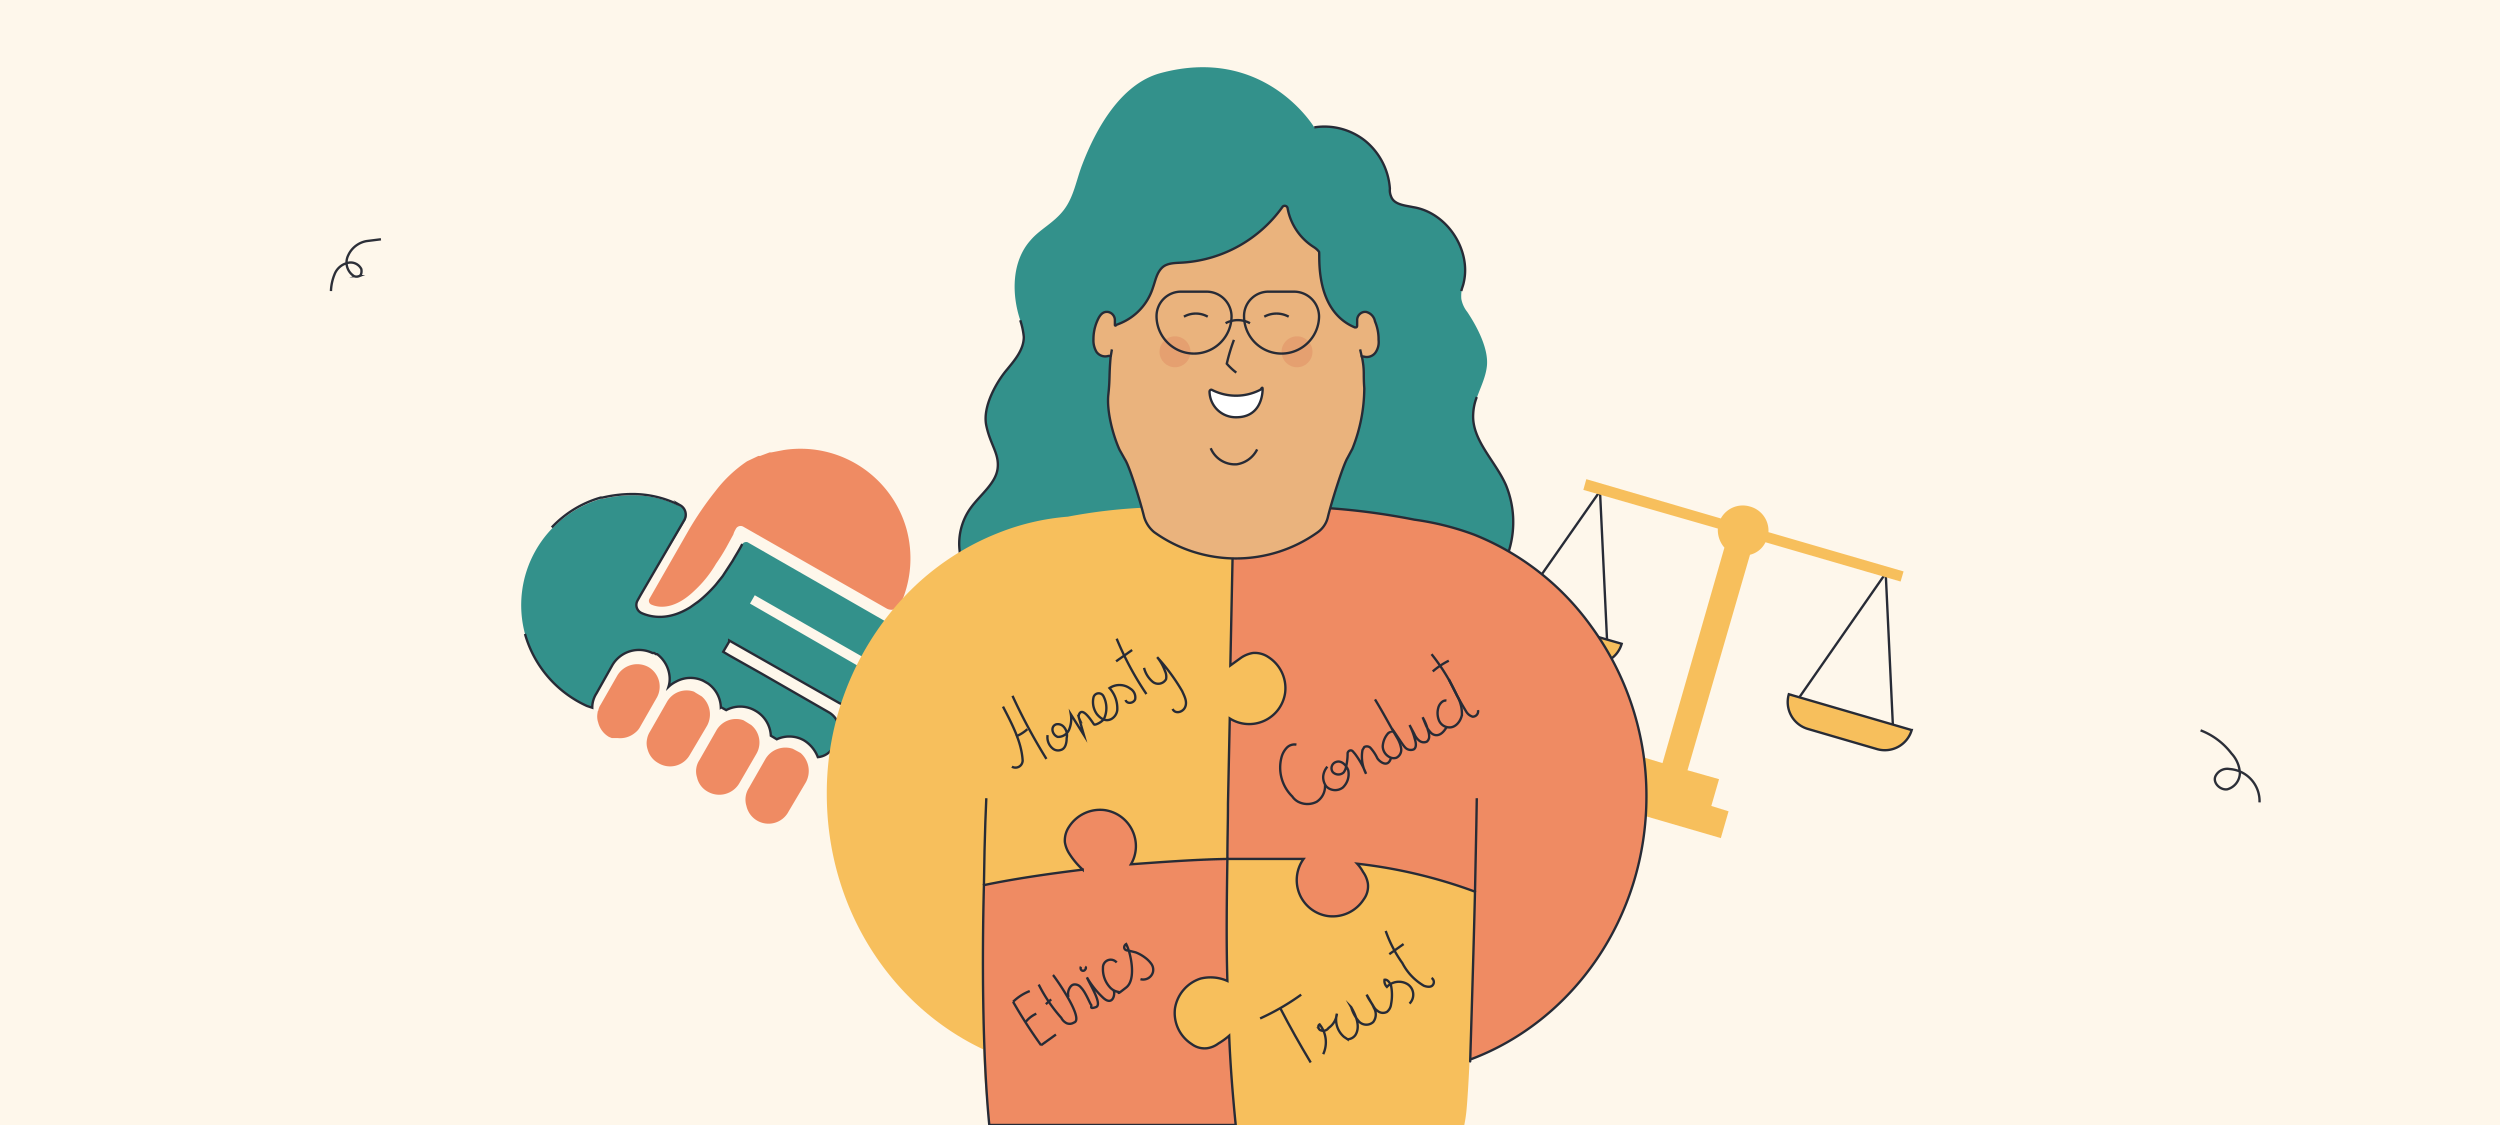 <?xml version="1.0" encoding="utf-8"?>
<svg xmlns="http://www.w3.org/2000/svg" data-name="Capa 2" id="Capa_2" viewBox="0 0 420 189">
  <defs>
    <style>.cls-1{fill:#fef7eb;}.cls-11,.cls-2{fill:none;}.cls-2,.cls-3,.cls-7,.cls-8,.cls-9{stroke:#272b36;}.cls-11,.cls-2,.cls-3,.cls-7,.cls-8,.cls-9{stroke-miterlimit:10;stroke-width:0.4px;}.cls-3,.cls-4{fill:#f7bf5c;}.cls-5{fill:#33918b;}.cls-6,.cls-7{fill:#ef8b63;}.cls-8{fill:#eab37d;}.cls-9{fill:#fff;}.cls-10{fill:#e5a070;}.cls-11{stroke:#2c2f38;}</style>
  </defs>
  <rect class="cls-1" height="189" width="420"/>
  <polygon class="cls-2" points="268.8 82.5 253 105.1 270.1 110 268.8 82.5"/>
  <path class="cls-3" d="M263.9,96.8h0a0,0,0,0,1,0,0v21.5a0,0,0,0,1,0,0h0a4.7,4.7,0,0,1-4.7-4.7V101.5A4.7,4.7,0,0,1,263.9,96.8Z" transform="translate(85.6 328.9) rotate(-73.9)"/>
  <polygon class="cls-2" points="316.8 96.3 301 119 318.1 123.9 316.8 96.3"/>
  <path class="cls-3" d="M311.9,110.7h0a0,0,0,0,1,0,0v21.5a0,0,0,0,1,0,0h0a4.7,4.7,0,0,1-4.7-4.7V115.4a4.7,4.7,0,0,1,4.7-4.7Z" transform="matrix(0.28, -0.96, 0.96, 0.28, 106.92, 385.06)"/>
  <path class="cls-4" d="M296.6,91.1l22.7,6.6.5-1.7-22.7-6.6a4.2,4.2,0,0,0-3.1-4.3,4.2,4.2,0,0,0-4.9,2l-22.6-6.6-.5,1.8,22.6,6.5a4.5,4.5,0,0,0,1.1,3.2l-10.4,36.2-5.3-1.6-1.3,4.6-2.9-.9-1.3,4.5,20.6,6,1.3-4.5-2.9-.9,1.3-4.5-5.3-1.5L294,93.2A3.9,3.9,0,0,0,296.6,91.1Z"/>
  <path class="cls-5" d="M149.9,109.2a3.6,3.6,0,0,1-4.9,1.2L126.8,100l-.8,1.4,18.2,10.5a3.5,3.5,0,0,1,1.3,4.9,3.4,3.4,0,0,1-4.7,1.2l-18.3-10.4v.2l-1,1.7,1,.6,5.5,3.1,11.3,6.5a3.6,3.6,0,0,1,1.3,4.8l-.6,1a3.3,3.3,0,0,1-2.6,1.7,5.7,5.7,0,0,0-2.3-2.8,5,5,0,0,0-4.6-.2h0l-1-.6a5.1,5.1,0,0,0-2.6-4.2,5,5,0,0,0-4.9-.1l-.9-.5a5.1,5.1,0,0,0-2.2-4l-.7-.4a5,5,0,0,0-4.6.1,5.1,5.1,0,0,0-1.3.9,4.4,4.4,0,0,0,.2-1.6,5.3,5.3,0,0,0-2.1-3.9h-.2l-.3-.2h-.3a5.2,5.2,0,0,0-6.7,2l-2.7,4.8a4.4,4.4,0,0,0-.7,2.4l-.9-.3a18.9,18.9,0,0,1-10.4-12.1,18.6,18.6,0,0,1,12.8-22.7h.3a22,22,0,0,1,5-.6,17.6,17.6,0,0,1,7.6,1.7l.5.2a1.8,1.8,0,0,1,.7,2.4L107.6,100l-.5.9a1.5,1.5,0,0,0,.7,2.1h0c1.8.8,4.7,1.2,8.2-1l1.4-1a23,23,0,0,0,2.8-2.7l1.2-1.5,1.7-2.6c.5-.9,1.1-1.8,1.6-2.8a.8.8,0,0,1,.9-.3h0l23,13.2.7.5A3.6,3.6,0,0,1,149.9,109.2Z"/>
  <path class="cls-6" d="M118.8,121.9l-2.9,4.9a3.8,3.8,0,0,1-5.3,1.4,3.7,3.7,0,0,1-1.8-2.3,3.3,3.3,0,0,1-.1-1.7,3.5,3.5,0,0,1,.5-1.3L112,118a3.8,3.8,0,0,1,4.6-1.8l.3.2,1,.6A4,4,0,0,1,118.8,121.9Z"/>
  <path class="cls-6" d="M127.1,126.6l-2.9,5a3.9,3.9,0,0,1-5.3,1.4,3.6,3.6,0,0,1-1.8-2.4,3.4,3.4,0,0,1,.4-2.9l2.8-4.9a3.8,3.8,0,0,1,4.6-1.8l1.3.8A3.8,3.8,0,0,1,127.1,126.6Z"/>
  <path class="cls-6" d="M135.4,131.4l-2.9,4.9a3.8,3.8,0,0,1-7.1-.9,3.6,3.6,0,0,1,.4-3l2.8-4.9a3.9,3.9,0,0,1,4.6-1.7l1.3.7A4,4,0,0,1,135.4,131.4Z"/>
  <path class="cls-6" d="M152.3,88.9a18.7,18.7,0,0,1-1,12.6,1.7,1.7,0,0,1-2.4.7l-24-13.7a.9.9,0,0,0-1.3.4,3.6,3.6,0,0,0-.4.9l-.6,1.1L122,92a31.8,31.8,0,0,1-1.7,2.7,19.6,19.6,0,0,1-3.6,4.5c-3.2,3.1-5.8,3-7.2,2.4a.7.7,0,0,1-.4-1l6.7-11.7a55.8,55.8,0,0,1,4.4-6.4,22.4,22.4,0,0,1,5.3-5l1.9-.9h.3l1.6-.6h.3l2.1-.4A18.5,18.5,0,0,1,152.3,88.9Z"/>
  <path class="cls-6" d="M110.4,117.1l-2.8,4.9a3.1,3.1,0,0,1-.9,1.1,3.9,3.9,0,0,1-2.9.9h-1l-.5-.2a3.9,3.9,0,0,1-1.8-2.4,3.2,3.2,0,0,1-.1-1.7.4.4,0,0,1,.1-.3,2.6,2.6,0,0,1,.4-1l2.8-4.9a3.9,3.9,0,0,1,5.3-1.4A3.8,3.8,0,0,1,110.4,117.1Z"/>
  <path class="cls-2" d="M92.7,88.6a18.2,18.2,0,0,1,8.2-5h.3a22,22,0,0,1,5-.6,17.6,17.6,0,0,1,7.6,1.7l.5.2a1.8,1.8,0,0,1,.7,2.4L107.6,100l-.5.9a1.5,1.5,0,0,0,.7,2.1h0c1.8.8,4.7,1.2,8.2-1l1.4-1a23,23,0,0,0,2.8-2.7l1.2-1.5,1.7-2.6c.5-.9,1.1-1.8,1.6-2.8"/>
  <path class="cls-2" d="M145.5,116.8a3.4,3.4,0,0,1-4.7,1.2l-18.3-10.4v.2l-1,1.7,1,.6,5.5,3.1,11.3,6.5a3.6,3.6,0,0,1,1.3,4.8l-.6,1a3.3,3.3,0,0,1-2.6,1.7,5.7,5.7,0,0,0-2.3-2.8,5,5,0,0,0-4.6-.2h0l-1-.6a5.1,5.1,0,0,0-2.6-4.2,5,5,0,0,0-4.9-.1l-.9-.5a5.1,5.1,0,0,0-2.2-4l-.7-.4a5,5,0,0,0-4.6.1,5.1,5.1,0,0,0-1.3.9,4.4,4.4,0,0,0,.2-1.6,5.3,5.3,0,0,0-2.1-3.9h-.2l-.3-.2h-.3a5.2,5.2,0,0,0-6.7,2l-2.7,4.8a4.4,4.4,0,0,0-.7,2.4l-.9-.3a18.9,18.9,0,0,1-10.4-12.1"/>
  <path class="cls-4" d="M247.8,149.8c-.3,12.7-.8,29.6-1.4,36.4h0a23.6,23.6,0,0,1-.4,2.8H207.6c-.5-5-.9-10-1.1-15a11.8,11.8,0,0,1-1.8,1.3,4.1,4.1,0,0,1-1.9.8,3.6,3.6,0,0,1-2.6-.7,6.2,6.2,0,0,1-2.8-6,6.3,6.3,0,0,1,4.3-5,7,7,0,0,1,4.5.4c-.2-6.8-.1-13.6,0-20.5H219a6.1,6.1,0,0,0,4.1,9.6,6.2,6.2,0,0,0,6-2.8,3.7,3.7,0,0,0,.7-2.7,4.6,4.6,0,0,0-.8-1.9,7.1,7.1,0,0,0-1-1.4A84.2,84.2,0,0,1,247.8,149.8Z"/>
  <path class="cls-5" d="M245.5,108.3a15.3,15.3,0,0,0,4.1-5.9,47,47,0,0,0,4-10.2,16.4,16.4,0,0,0-.6-10.7c-1.8-4.1-5.8-7.6-5.5-12,.2-2.8,2-5.2,2.3-8s-1.5-6.4-3.3-9.1a4.9,4.9,0,0,1-1-2.2,6.3,6.3,0,0,1,.4-2.7c1.3-5.5-2.8-11.8-8.5-12.7-1.4-.3-3.2-.4-3.7-1.8a2.7,2.7,0,0,1-.2-1.3,11.4,11.4,0,0,0-4.1-8,11,11,0,0,0-8.6-2.3s-8.3-13.9-25.9-9.1c-6.5,1.8-10.7,9.1-13.1,15.4-1,2.6-1.4,5.4-3.1,7.6s-4,3.2-5.6,5.1c-3.1,3.5-3.2,8.9-1.7,13.4a12.7,12.7,0,0,1,.6,2.8c0,2.2-1.6,4-3,5.7s-4,5.9-3.3,9.2,2.2,4.7,1.9,7.2-2.9,4.4-4.5,6.6a10.3,10.3,0,0,0-1.8,7.8c.5,2.3,1.8,4.6,1.6,7Z"/>
  <path class="cls-2" d="M171.4,53.8a12.7,12.7,0,0,1,.6,2.8c0,2.2-1.6,4-3,5.7s-4,5.9-3.3,9.2,2.2,4.7,1.9,7.2-2.9,4.4-4.5,6.6a10.3,10.3,0,0,0-1.8,7.8c.5,2.3,1.8,4.6,1.6,7l82.6,8.2a15.3,15.3,0,0,0,4.1-5.9,47,47,0,0,0,4-10.2,16.4,16.4,0,0,0-.6-10.7c-1.8-4.1-5.8-7.6-5.5-12a8.8,8.8,0,0,1,.6-2.8"/>
  <path class="cls-2" d="M245.5,48.9c.1-.5.3-.9.4-1.4,1.3-5.5-2.8-11.8-8.5-12.7-1.4-.3-3.2-.4-3.7-1.8a2.7,2.7,0,0,1-.2-1.3,11.4,11.4,0,0,0-4.1-8,11,11,0,0,0-8.6-2.3"/>
  <path class="cls-4" d="M215.9,116.4a6.1,6.1,0,0,1-9.3,4.3l-.3,14.3c0,3.1-.1,6.2-.1,9.3-5.3.1-10.7.5-16.2.9a6,6,0,0,0,.6-4.7,6.1,6.1,0,0,0-5-4.4,6.2,6.2,0,0,0-6,2.8,4.1,4.1,0,0,0-.7,2.6,5,5,0,0,0,.8,2,13.2,13.2,0,0,0,2.2,2.6c-5.7.7-11.3,1.5-16.6,2.6-.3,11.6-.3,27.9.9,40.3a110.9,110.9,0,0,1-1-12.7c-15.5-7.3-26.3-23.7-26.3-42.9a48.2,48.2,0,0,1,12.6-32.7,43.7,43.7,0,0,1,16.3-11.2,40.1,40.1,0,0,1,11.6-2.7A90.2,90.2,0,0,1,192,85.3l1.1.4,14.1,1.7-.5,24.4,1.8-1.3a5,5,0,0,1,2-.8,4.1,4.1,0,0,1,2.6.7A6.2,6.2,0,0,1,215.9,116.4Z"/>
  <path class="cls-7" d="M276.6,133.8c0,20.4-12.4,37.8-29.6,44.2-.1,3,.5-15.5.8-28.2a84.2,84.2,0,0,0-19.8-4.7,7.1,7.1,0,0,1,1,1.4,4.6,4.6,0,0,1,.8,1.9,3.7,3.7,0,0,1-.7,2.7,6.2,6.2,0,0,1-6,2.8,6.1,6.1,0,0,1-4.1-9.6H206.2c0-3.1.1-6.2.1-9.3l.3-14.3a6.1,6.1,0,0,0,9.3-4.3,6.2,6.2,0,0,0-2.8-6,4.1,4.1,0,0,0-2.6-.7,5,5,0,0,0-2,.8l-1.8,1.3.5-24.4,6.6.8,8.3-2.9a115.3,115.3,0,0,1,15.5,2,47.2,47.2,0,0,1,10,2.5,44.5,44.5,0,0,1,19.7,15.4A48.2,48.2,0,0,1,276.6,133.8Z"/>
  <path class="cls-7" d="M207.6,189H166.2c-1.2-12.4-1.2-28.7-.9-40.3,5.3-1.1,10.9-1.9,16.6-2.6a13.2,13.2,0,0,1-2.2-2.6,5,5,0,0,1-.8-2,4.1,4.1,0,0,1,.7-2.6,6.2,6.2,0,0,1,6-2.8,6.1,6.1,0,0,1,5,4.4,6,6,0,0,1-.6,4.7c5.5-.4,10.9-.8,16.2-.9-.1,6.9-.2,13.7,0,20.5a7,7,0,0,0-4.5-.4,6.3,6.3,0,0,0-4.3,5,6.2,6.2,0,0,0,2.8,6,3.6,3.6,0,0,0,2.6.7,4.1,4.1,0,0,0,1.9-.8,11.8,11.8,0,0,0,1.8-1.3C206.7,179,207.1,184,207.6,189Z"/>
  <path class="cls-2" d="M165.7,134.1s-.3,6-.4,14.6"/>
  <path class="cls-2" d="M248.1,134.1s-.1,6.9-.3,15.7"/>
  <path class="cls-8" d="M231.6,57.1a3.1,3.1,0,0,1-.5,2.1,1.8,1.8,0,0,1-2,.7h-.3c.5,2.6.2,2.7.4,5.3a27.6,27.6,0,0,1-2,10.2l-.8,1.5c-.8,1.3-2.8,7.8-3.3,9.9a4.3,4.3,0,0,1-1.7,2.6h0a23.6,23.6,0,0,1-27.5,0h0a5.2,5.2,0,0,1-1.7-2.6c-.5-2.1-2.4-8.4-3.2-9.6l-.9-1.6c-1.1-2.4-2.2-6.5-1.9-9.3s.1-3.2.4-6.5h-.4a1.8,1.8,0,0,1-2-.7,3.8,3.8,0,0,1-.5-2.1,7.7,7.7,0,0,1,.6-3c.3-.7.7-1.5,1.5-1.6h.3a1.4,1.4,0,0,1,1.2,1.4v.8a.1.1,0,0,0,.2,0l.5-.2a9.6,9.6,0,0,0,5.7-6.1c.4-1.1.6-2.4,1.5-3.3s2.4-.8,3.7-.9a22.4,22.4,0,0,0,16.6-9.4.5.5,0,0,1,.8.2,9.8,9.8,0,0,0,4.4,6.6,3.4,3.4,0,0,1,.9.8c.2.4-.9,9.8,6,12.7h.2c.1,0,.2-.1.2-.3v-.9a1.4,1.4,0,0,1,1.2-1.4h.3a2,2,0,0,1,1.5,1.6A7.7,7.7,0,0,1,231.6,57.1Z"/>
  <path class="cls-9" d="M211.7,65.5a8.9,8.9,0,0,1-8.1,0c-.2-.1-.4.1-.4.3a4.4,4.4,0,0,0,4.5,4.3c3.7,0,4.3-3.1,4.4-4.3S211.9,65.4,211.7,65.5Z"/>
  <path class="cls-2" d="M202.9,53.2a4.1,4.1,0,0,0-4,0"/>
  <path class="cls-2" d="M216.5,53.2a4.3,4.3,0,0,0-4.1,0"/>
  <path class="cls-2" d="M210,54.3a4.3,4.3,0,0,0-4.1,0"/>
  <path class="cls-2" d="M207.3,57.1a31.3,31.3,0,0,0-1.2,4,10.6,10.6,0,0,0,1.6,1.5"/>
  <circle class="cls-10" cx="197.4" cy="59.1" r="2.6"/>
  <circle class="cls-10" cx="217.9" cy="59.1" r="2.6"/>
  <path class="cls-2" d="M228.5,58.7l.3,1.3"/>
  <path class="cls-2" d="M186.6,59.9c.1-.4.1-.8.2-1.2"/>
  <path class="cls-2" d="M203.4,75.3a4.4,4.4,0,0,0,4.4,2.7,4.6,4.6,0,0,0,3.4-2.5"/>
  <path class="cls-2" d="M194.3,53a6.3,6.3,0,0,0,12.6.2h0a4.2,4.2,0,0,0-4.2-4.2h-4.2a4.1,4.1,0,0,0-4.2,4.1Z"/>
  <path class="cls-2" d="M209,53a6.3,6.3,0,0,0,12.6.2h0a4.2,4.2,0,0,0-4.2-4.2h-4.2A4.1,4.1,0,0,0,209,53Z"/>
  <path class="cls-2" d="M168.5,118.7c1.5,2.9,3.1,5.9,3.3,9a1.2,1.2,0,0,1-1.8,1.1h0"/>
  <path class="cls-2" d="M170.7,123.7a6.2,6.2,0,0,0,1.9-1.2"/>
  <path class="cls-2" d="M170.1,116.9a97.8,97.8,0,0,0,5.7,10.6"/>
  <path class="cls-2" d="M176,123.5a2.4,2.4,0,0,0,.8,2.2,1.4,1.4,0,0,0,1.4.3c.8-.2,1-1.2,1-2a2.1,2.1,0,0,0-.6-2,1.3,1.3,0,0,0-1.2-.3c-1,.4-.6,1.8.3,2.1a2,2,0,0,0,1.9-1.2,4.7,4.7,0,0,0,.3-2.6l2.2,3.5h0l-.8-2.8a.9.9,0,0,1,.1-.9c.7-.9,2.2,1.7,2.4,1.9s1.5-.5,1.7-1a4.3,4.3,0,0,0-.1-3.7.9.9,0,0,0-1.7.2,3.5,3.5,0,0,0,.6,2.8c.6.7,1.4,1.3,2.4.8a2,2,0,0,0,1-1.5,5.1,5.1,0,0,0-1.3-3.7,3,3,0,0,1,3.5.1,1.7,1.7,0,0,1,.8,1.8c-.3.7-1.4.8-1.6.1"/>
  <path class="cls-2" d="M187.6,107.3a51.9,51.9,0,0,0,5,9.3"/>
  <path class="cls-2" d="M187.5,111.1l2.7-1.9"/>
  <path class="cls-2" d="M192.2,112.2a4.5,4.5,0,0,0,1.4,2.3,1.5,1.5,0,0,0,2.3-.4,2.2,2.2,0,0,0-.2-1.4,7.6,7.6,0,0,0-1.3-2.3,33.5,33.5,0,0,1,4.2,5.7c.4.9.9,1.8.5,2.7s-1.7,1.2-2.1.3"/>
  <path class="cls-2" d="M217.8,125.1a1.8,1.8,0,0,0-1.6.5,3.7,3.7,0,0,0-.9,1.6,6.8,6.8,0,0,0,1.8,6.6,2.8,2.8,0,0,0,1,.9,3.4,3.4,0,0,0,3.1,0,3.1,3.1,0,0,0,1.4-2.8"/>
  <path class="cls-2" d="M223,128.8a2.9,2.9,0,0,0-.7,1.6,2.6,2.6,0,0,0,.5,1.7,2.1,2.1,0,0,0,2.8.2,3.1,3.1,0,0,0,.9-2.9c-.3-.8-1.1-1.7-2-1.4a1.1,1.1,0,0,0-.6,1.7,1.3,1.3,0,0,0,1.8.1,2,2,0,0,0,.4-.8,9.9,9.9,0,0,0,.3-2.4.4.4,0,0,1,.1-.3.5.5,0,0,1,.6-.2c.2.1.3.3.5.5a14.1,14.1,0,0,1,1.9,3.4,6.3,6.3,0,0,1-.6-4l.3-.5a.9.9,0,0,1,1,.1,7.1,7.1,0,0,1,1.2,1.8c.4.6,1.8,1.7,2.3-.1"/>
  <path class="cls-2" d="M233.8,123.1c0-.2-.4-.1-.6.1a3.6,3.6,0,0,0-.9,2.2,2.1,2.1,0,0,0,1.4,1.9,1.4,1.4,0,0,0,.9,0,1.5,1.5,0,0,0,.8-1.5,4.9,4.9,0,0,0-.6-1.7c-1.3-2.2-2.5-4.5-3.8-6.6"/>
  <path class="cls-2" d="M233.8,122.4c.4.4,1.8,2.7,2.2,3.1a1.3,1.3,0,0,0,1.5.4c.5-.3.4-1.1.2-1.7a11.7,11.7,0,0,0-.9-2.4l.8,1.5a2.8,2.8,0,0,0,.8,1.1,1.2,1.2,0,0,0,1.3.2,1.1,1.1,0,0,0,.4-.9,3,3,0,0,0-.2-1,8.5,8.5,0,0,0-.9-2.2l.5,1.2a4,4,0,0,0,1,1.5c.5.4,1.5.7,2.5-1"/>
  <path class="cls-2" d="M243,117.7c-.6-.1-1.1.5-1.3,1a3.3,3.3,0,0,0,0,2.2,1.9,1.9,0,0,0,1.7,1.3c1.1.1,2-1,2.2-2.1a6.1,6.1,0,0,0-.8-3.2,33.8,33.8,0,0,0-4.3-7"/>
  <path class="cls-2" d="M240.7,112.8a12.7,12.7,0,0,1,2.7-1.8"/>
  <path class="cls-2" d="M243.4,114.1a56.1,56.1,0,0,0,2.9,5.4,1.9,1.9,0,0,0,1.1.9.9.9,0,0,0,.9-1.1"/>
  <path class="cls-2" d="M170.2,168.3a82.1,82.1,0,0,0,4.7,7.3"/>
  <path class="cls-2" d="M170.2,168.3a8.4,8.4,0,0,1,2.8-1.8"/>
  <path class="cls-2" d="M172.3,171.7a4.9,4.9,0,0,1,1.8-1.4"/>
  <path class="cls-2" d="M174.9,175.6l2.5-1.8"/>
  <path class="cls-2" d="M174.5,165.4a25.9,25.9,0,0,0,3.8,5.6,2,2,0,0,0,.9.9,1.3,1.3,0,0,0,1.2-.1c1.9-.5-3.2-7.7-3.5-8"/>
  <path class="cls-2" d="M175.7,168.7l.9-.8"/>
  <path class="cls-2" d="M187.1,166.4c.3.7-.2,2.7-1.8,1.2a15,15,0,0,1-2.7-3.4c.5,1.2,2.7,4.6,1.5,5s-.6-.2-.8-.4-.9-2.1-1.7-2.9a1.3,1.3,0,0,0-1.2-.5.9.9,0,0,0-.5.3,2,2,0,0,0-.4,1.8"/>
  <path class="cls-2" d="M181.6,162.4a.5.5,0,0,0,.1.6.4.4,0,0,0,.6-.1s.3-.3,0-.5"/>
  <path class="cls-2" d="M191.6,164.5a1.7,1.7,0,0,0,2.1-1.2,1.7,1.7,0,0,0-.3-1.4,4.7,4.7,0,0,0-1-1,6.5,6.5,0,0,0-1.6-.9l-1.2-.3c-.9,0-.9-.8-.4-1.1.7,1.3,1.8,5.9,0,7.3s-1,.8-1.5.7a2.4,2.4,0,0,1-1.2-.7,4.5,4.5,0,0,1-1.2-3.3,1.3,1.3,0,0,1,2.3-.9"/>
  <path class="cls-2" d="M211.7,171.1a39.9,39.9,0,0,0,6.9-4"/>
  <path class="cls-2" d="M215.1,169.4c1.6,3.1,3.3,6.1,5.1,9.1"/>
  <path class="cls-2" d="M222.3,177.1a4.8,4.8,0,0,0-.6-5c-.4.2-.2.9.2,1a1.1,1.1,0,0,0,1.3-.4,3.3,3.3,0,0,0,1.4-2.4,3.8,3.8,0,0,0,1.2,3.9l.6.4a1.7,1.7,0,0,0,1.3-.7c.9-1.4.1-3.3-.7-4.7a6.3,6.3,0,0,0,1.3,2.4,1.7,1.7,0,0,0,2.4.1,2.1,2.1,0,0,0,.1-2.4c-.3-.8-.9-1.4-1.2-2.2l.8,1.4c.3.4.5,1,1,1.3a1.4,1.4,0,0,0,1.6.2,1.9,1.9,0,0,0,.7-1.3,8.1,8.1,0,0,0,0-3.1c-.2-.5-.6-1.1-1.1-1a1.4,1.4,0,0,0,.4,1.2,2.8,2.8,0,0,1,3.4-.5,2.1,2.1,0,0,1,.4,3.3"/>
  <path class="cls-2" d="M232.8,156.4a21.3,21.3,0,0,0,2.8,5.4,9.4,9.4,0,0,0,3.6,3.8c.5.2,1.2.3,1.5-.1a.8.8,0,0,0-.2-1.2"/>
  <path class="cls-2" d="M233.4,160.3l2.4-1.7"/>
  <path class="cls-11" d="M55.6,48.9a8.2,8.2,0,0,1,.6-2.8,3.1,3.1,0,0,1,2.1-1.9,2,2,0,0,1,2.4,1c.1.5,0,1.1-.4,1.2a1.1,1.1,0,0,1-.8,0,2.7,2.7,0,0,1-1-3.5,4.2,4.2,0,0,1,3.1-2.4l2.4-.3"/>
  <path class="cls-11" d="M379.6,134.8a5.4,5.4,0,0,0-5-5.6,2.2,2.2,0,0,0-2.4,1.2c-.5,1.1.8,2.4,2,2.2a2.9,2.9,0,0,0,2.1-2.7,5.2,5.2,0,0,0-1.4-3.3,11.8,11.8,0,0,0-5.2-3.9"/>
</svg>